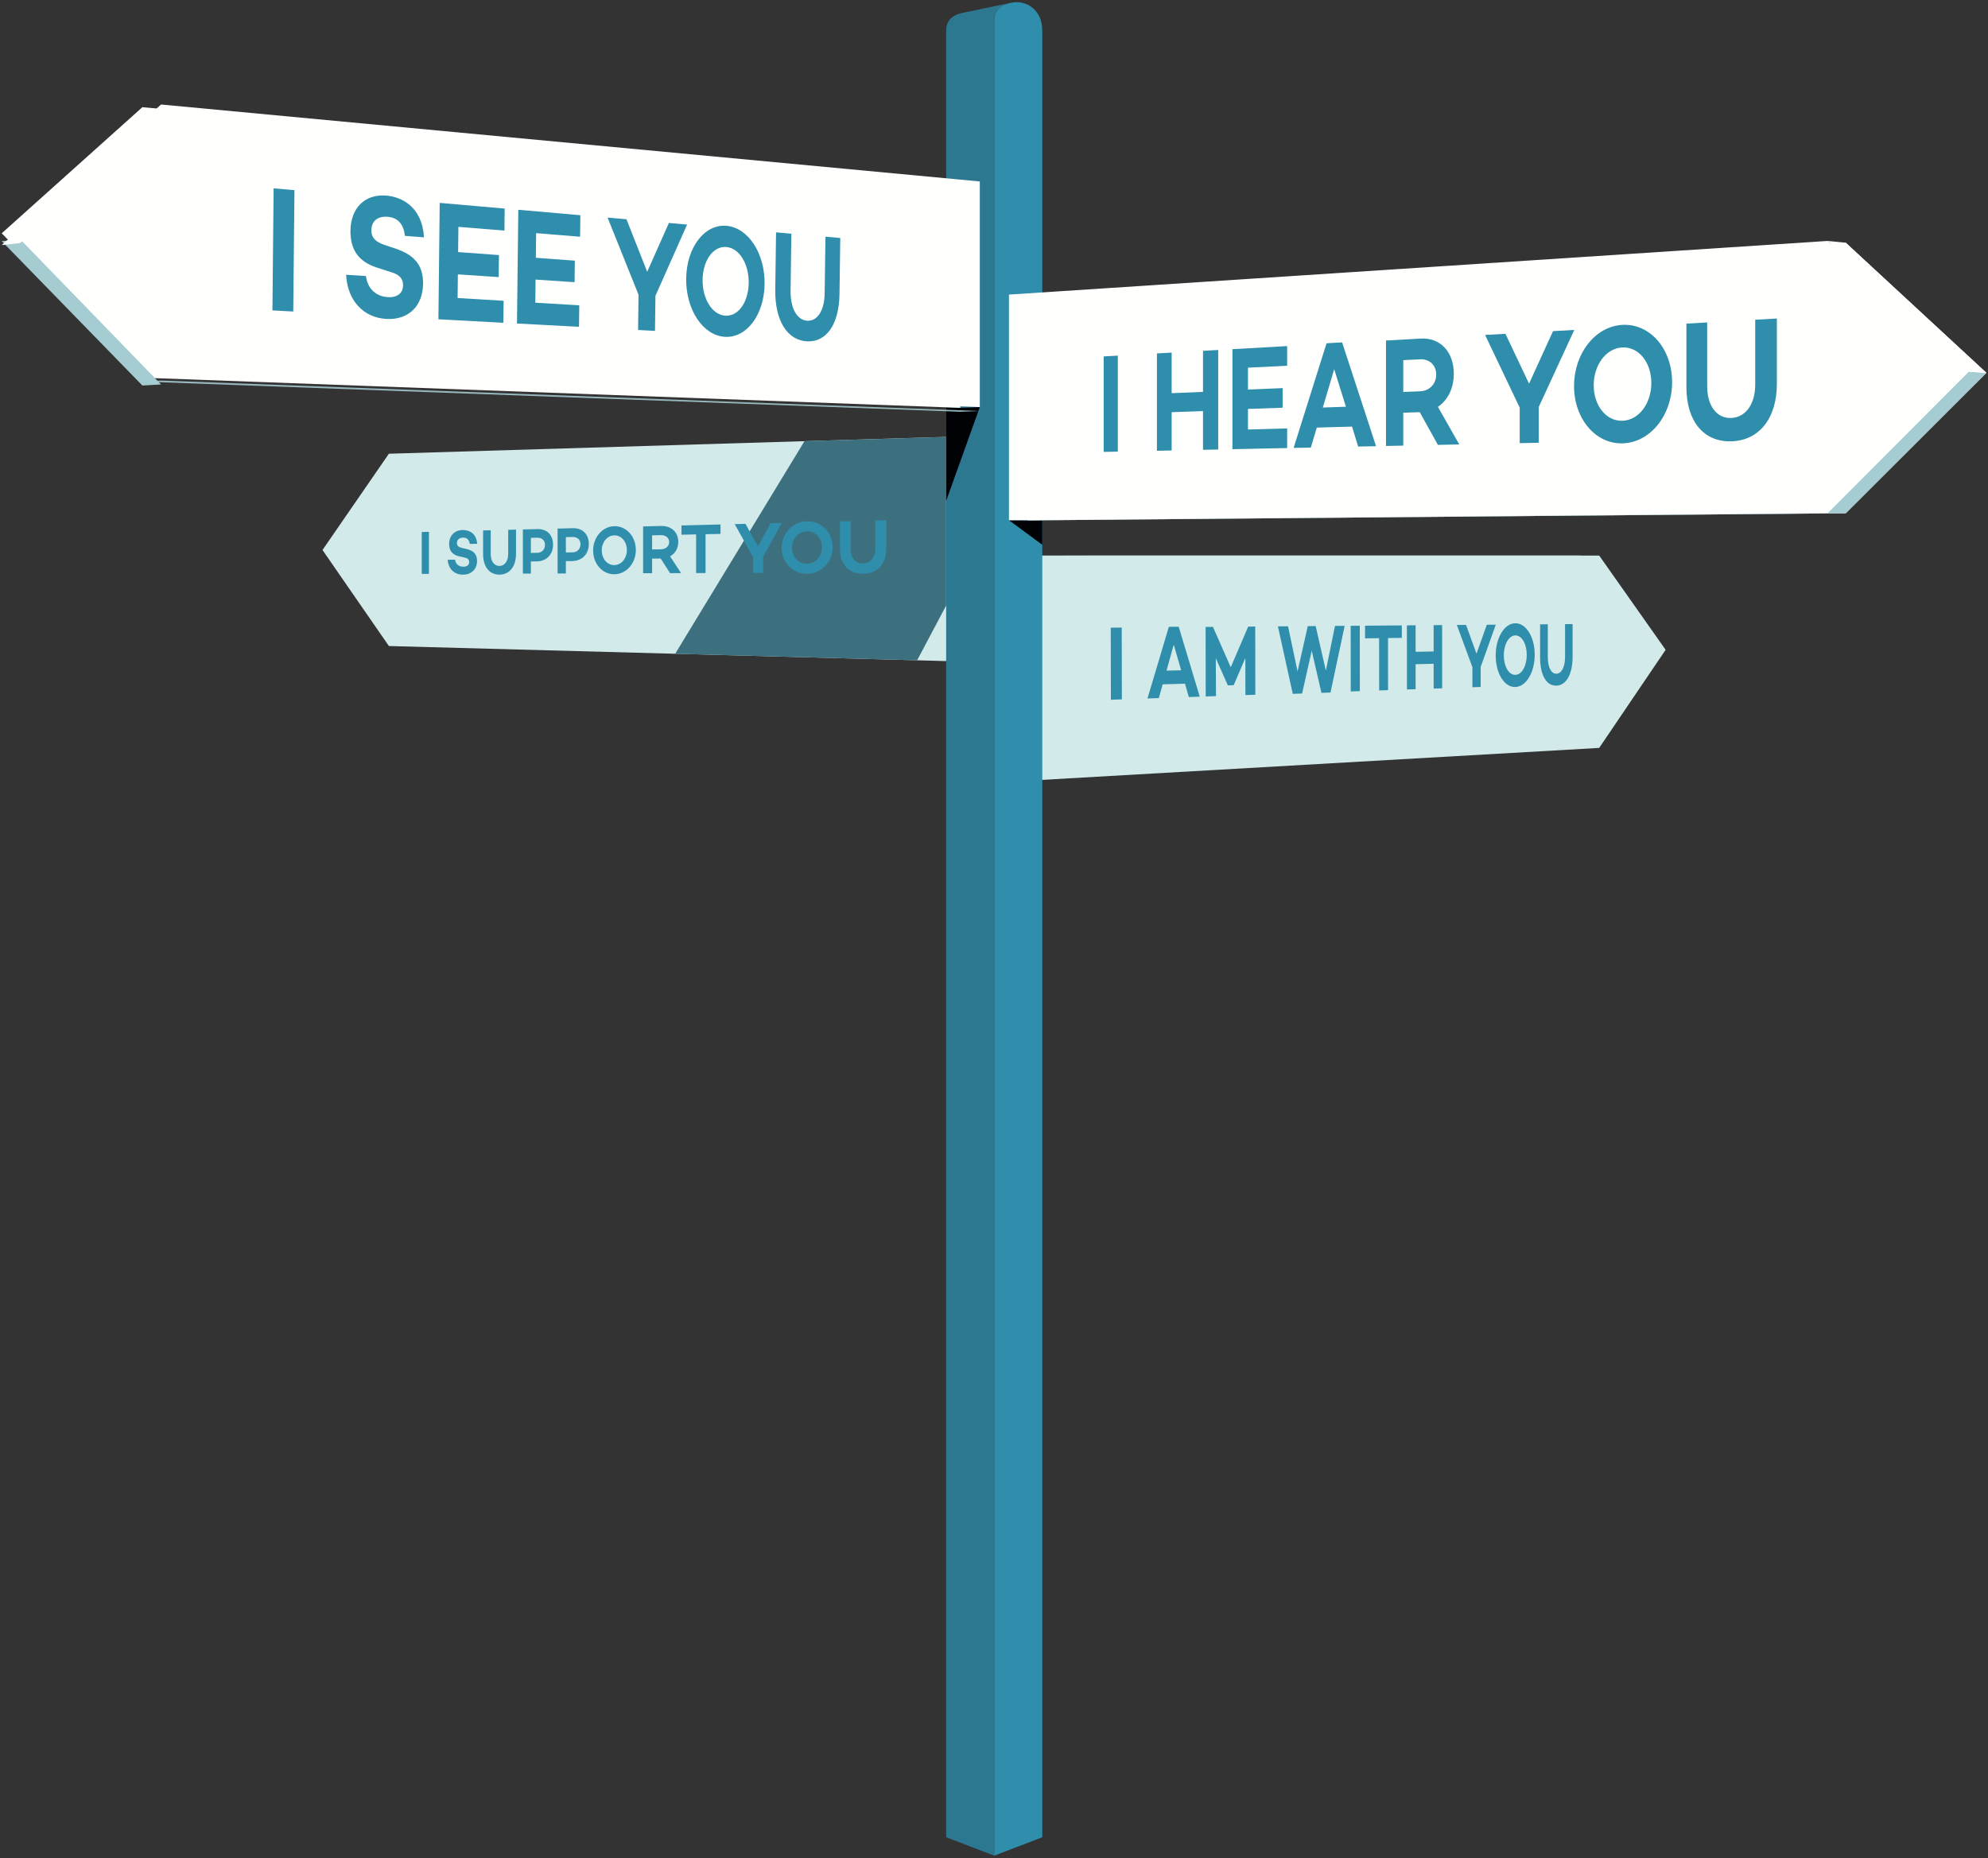 <?xml version="1.0" encoding="UTF-8"?>
<svg width="507px" height="474px" viewBox="0 0 507 474" version="1.1" xmlns="http://www.w3.org/2000/svg" xmlns:xlink="http://www.w3.org/1999/xlink">
    <rect x="0" y="0" width="507" height="474" fill="#333333" stroke="none"/>
    <title>Group</title>
    <g id="Page-1" stroke="none" stroke-width="1" fill="none" fill-rule="evenodd">
        <g id="Group" transform="translate(0.44, 0.553)">
            <polygon id="Fill-3" fill="#D3EAEB" points="256.667 141.172 256.667 198.321 402.621 190.023 419.589 165.108 402.621 141.158"></polygon>
            <polygon id="Fill-4" fill="#8C453D" points="256.667 141.172 261.559 141.172 261.559 198.596 256.667 198.321"></polygon>
            <polygon id="Fill-5" fill="#D3EAEB" points="261.559 141.172 261.559 198.596 407.402 190.225 424.345 165.204 407.402 141.158"></polygon>
            <polygon id="Fill-6" fill="#D3EAEB" points="249.386 110.921 249.386 168.054 103.506 164.144 86.545 139.744 103.506 115.291"></polygon>
            <polygon id="Fill-7" fill="#40407B" points="244.51 110.776 249.386 110.921 249.386 168.054 244.51 168.184"></polygon>
            <polygon id="Fill-8" fill="#D3EAEB" points="244.51 110.776 244.51 168.184 98.741 164.239 81.806 139.739 98.741 115.185"></polygon>
            <g id="Group-39" transform="translate(0, -0)">
                <polygon id="Fill-9" fill="#3D707F" points="204.727 111.979 240.857 110.886 240.857 153.912 233.454 167.884 171.748 166.215"></polygon>
                <path d="M257.518,0.131 C255.592,0.526 253.119,1.453 253.119,4.706 L253.119,472.792 L265.375,468.097 L265.375,7.268 C265.375,1.816 261.145,-0.613 257.518,0.131" id="Fill-11" fill="#2F8EAC"></path>
                <path d="M253.119,4.706 C253.119,1.453 255.592,0.526 257.518,0.131 L245.259,2.684 C243.332,3.079 240.858,4.006 240.858,7.259 L240.858,468.095 L253.119,472.793 L253.119,4.706 Z" id="Fill-13" fill="#2C7891"></path>
                <polygon id="Fill-15" fill="#000206" points="265.374 138.415 256.875 132.149 261.705 132.191 265.374 132.159"></polygon>
                <polygon id="Fill-17" fill="#FFFFFE" points="261.705 74.91 261.705 132.192 470.284 130.374 506.155 94.549 470.284 61.367"></polygon>
                <polygon id="Fill-19" fill="#96B7BC" points="465.672 130.311 470.284 130.373 261.705 132.191 256.875 132.149"></polygon>
                <polygon id="Fill-21" fill="#A5CCD0" points="501.622 94.271 506.155 94.549 470.284 130.374 465.672 130.312"></polygon>
                <polygon id="Fill-23" fill="#FFFFFE" points="465.672 60.903 470.284 61.366 506.155 94.549 501.622 94.271"></polygon>
                <polygon id="Fill-25" fill="#FFFFFE" points="256.875 74.591 256.875 132.149 465.672 130.311 501.622 94.271 465.672 60.903"></polygon>
                <polygon id="Fill-27" fill="#000206" points="240.857 127.219 249.44 103.292 244.447 103.48 240.857 103.347"></polygon>
                <polygon id="Fill-29" fill="#FFFFFE" points="244.447 46.206 244.447 103.479 35.869 95.785 0 58.957 35.869 26.791"></polygon>
                <polygon id="Fill-31" fill="#96B7BC" points="35.87 96.786 40.636 96.514 249.44 104.293 244.447 104.48"></polygon>
                <polygon id="Fill-33" fill="#A5CCD0" points="0 60.957 4.685 60.449 40.636 97.513 35.869 97.785"></polygon>
                <polygon id="Fill-35" fill="#FFFFFE" points="35.87 29.791 40.636 29.104 4.684 61.449 0.001 61.957"></polygon>
                <polygon id="Fill-37" fill="#FFFFFE" points="249.439 45.733 249.439 103.292 40.636 95.513 4.685 58.449 40.636 26.104"></polygon>
            </g>
            <g id="Group-291" transform="translate(69.038, 47.486)" fill="#2F8EAC">
                <polygon id="Fill-101" points="5.31 31.424 4.26325641e-14 31.139 0.304 0 5.617 0.467"></polygon>
                <path d="M38.651,12.5 L33.79,12.124 C33.51,9.452 32.229,7.491 29.371,7.256 C26.912,7.054 25.262,8.3 25.237,10.661 C25.215,12.709 26.425,13.692 28.568,14.43 L31.456,15.397 C35.888,16.911 38.475,19.336 38.42,24.335 C38.358,30.036 34.684,33.614 29.093,33.318 C23.395,33.015 19.149,28.848 18.795,22.054 L23.857,22.383 C24.209,25.437 26.278,27.567 29.429,27.754 C31.872,27.897 33.29,26.746 33.311,24.717 C33.325,23.482 32.792,22.123 30.428,21.437 L26.599,20.202 C21.898,18.677 19.852,15.579 19.901,10.827 C19.962,4.955 23.657,1.377 29.083,1.857 C33.007,2.203 38.195,4.729 38.651,12.5" id="Fill-102"></path>
                <polygon id="Fill-103" points="47.358 16.26 57.769 17.026 57.704 22.647 47.295 21.948 47.227 27.981 58.96 28.688 58.895 34.295 42.333 33.407 42.661 3.714 59.232 5.166 59.167 10.782 47.43 9.83"></polygon>
                <polygon id="Fill-104" points="67.179 17.718 77.124 18.451 77.057 23.946 67.114 23.278 67.044 29.172 78.251 29.848 78.184 35.328 62.367 34.481 62.705 5.47 78.53 6.858 78.463 12.346 67.253 11.436"></polygon>
                <polygon id="Fill-105" points="97.68 27.416 97.566 36.367 93.252 36.135 93.365 27.137 85.472 7.466 90.293 7.889 95.575 21.289 101.112 8.838 105.753 9.243"></polygon>
                <path d="M121.465,24.143 C121.529,19.377 119.134,15.246 115.747,14.969 C112.357,14.693 109.772,18.476 109.709,23.313 C109.645,28.147 112.126,32.286 115.514,32.488 C118.901,32.69 121.4,28.906 121.465,24.143 M125.517,24.428 C125.411,32.209 120.998,38.178 115.442,37.883 C109.835,37.588 105.416,30.995 105.52,23.016 C105.623,15.034 110.21,9.07 115.819,9.564 C121.377,10.056 125.623,16.644 125.517,24.428" id="Fill-106"></path>
                <path d="M144.616,26.974 C144.505,34.795 141.24,39.288 136.311,39.028 C131.346,38.765 128.13,33.832 128.239,25.842 L128.438,11.232 L132.343,11.575 L132.142,26.152 C132.081,30.577 133.789,33.618 136.385,33.772 C139.016,33.929 140.775,31.128 140.836,26.752 L141.038,12.337 L144.818,12.669 L144.616,26.974 Z" id="Fill-107"></path>
                <polygon id="Fill-190" points="215.6 67.157 211.992 67.233 211.992 42.878 215.6 42.675"></polygon>
                <polygon id="Fill-191" points="241.204 66.619 237.325 66.7 237.325 56.824 229.327 57.102 229.327 66.868 225.574 66.947 225.574 42.113 229.327 41.901 229.327 52.255 237.325 51.922 237.325 41.451 241.204 41.233"></polygon>
                <polygon id="Fill-192" points="248.791 51.331 257.632 50.961 257.632 55.963 248.791 56.273 248.791 61.519 258.788 61.241 258.788 66.25 244.83 66.543 244.83 41.028 258.788 40.242 258.788 45.252 248.791 45.747"></polygon>
                <path d="M270.783,46.136 L267.879,55.914 L273.768,55.711 L270.783,46.136 Z M266.348,61.03 L264.824,66.123 L260.432,66.215 L268.834,39.522 L272.8,39.297 L281.459,65.774 L276.897,65.87 L275.33,60.781 L266.348,61.03 Z" id="Fill-193"></path>
                <path d="M292.695,51.775 C294.957,51.687 296.794,50.007 296.794,47.513 C296.794,44.979 294.957,43.502 292.695,43.614 L288.395,43.826 L288.395,51.942 L292.695,51.775 Z M288.395,57.234 L288.395,65.628 L283.991,65.72 L283.991,38.823 L292.85,38.324 C297.731,38.049 301.284,41.571 301.284,47.314 C301.284,51.077 299.708,54.086 297.231,55.744 L302.675,65.328 L297.231,65.442 L292.603,57.1 L288.395,57.234 Z" id="Fill-194"></path>
                <polygon id="Fill-195" points="322.939 55.798 322.939 64.902 318.097 65.004 318.097 55.955 309.265 37.4 314.456 37.107 320.477 49.825 326.593 36.424 332.016 36.118"></polygon>
                <path d="M351.661,49.655 C351.661,44.487 348.523,40.38 344.247,40.594 C340.05,40.804 336.964,45.146 336.964,50.223 C336.964,55.301 340.05,59.404 344.247,59.289 C348.523,59.173 351.661,54.824 351.661,49.655 M356.958,49.45 C356.958,57.989 351.304,64.91 344.247,65.053 C337.343,65.193 331.951,58.7 331.951,50.417 C331.951,42.134 337.343,35.225 344.247,34.831 C351.304,34.428 356.958,40.911 356.958,49.45" id="Fill-196"></path>
                <path d="M383.68,49.804 C383.68,58.886 378.995,64.392 371.947,64.535 C365.053,64.674 360.606,59.498 360.606,50.659 L360.606,34.508 L365.906,34.209 L365.906,50.507 C365.906,55.458 368.318,58.677 371.947,58.578 C375.685,58.476 378.156,55.077 378.156,50.053 L378.156,33.52 L383.68,33.208 L383.68,49.804 Z" id="Fill-197"></path>
                <polygon id="Fill-198" points="216.63 130.357 213.831 130.454 213.796 112.07 216.596 112.048"></polygon>
                <path d="M229.863,116.408 L228.02,123.027 L231.754,122.937 L229.863,116.408 Z M227.039,126.525 L226.055,130.031 L223.163,130.131 L228.614,111.848 L231.129,111.829 L236.493,129.67 L233.709,129.766 L232.733,126.357 L227.039,126.525 Z" id="Fill-199"></path>
                <polygon id="Fill-200" points="250.668 129.179 248.141 129.266 248.128 119.79 245.15 126.739 243.646 126.785 243.646 126.759 240.588 119.864 240.639 129.526 238.015 129.617 237.988 111.881 239.86 111.866 244.401 122.164 248.852 111.796 250.645 111.782"></polygon>
                <polygon id="Fill-201" points="269.842 128.615 267.528 128.695 265.053 117.949 262.599 128.867 260.215 128.95 256.431 111.736 259.013 111.716 261.436 123.222 264.049 111.677 266.058 111.661 268.657 123.035 270.984 111.623 273.451 111.603"></polygon>
                <polygon id="Fill-202" points="277.324 128.256 275.001 128.337 274.985 111.591 277.309 111.573"></polygon>
                <polygon id="Fill-203" points="284.509 114.719 284.519 128.007 282.25 128.086 282.239 114.749 278.651 114.795 278.649 111.563 288.028 111.49 288.03 114.673"></polygon>
                <polygon id="Fill-204" points="298.319 127.53 296.15 127.605 296.146 121.278 291.548 121.389 291.552 127.764 289.334 127.841 289.323 111.48 291.541 111.462 291.546 118.224 296.145 118.137 296.141 111.426 298.31 111.41"></polygon>
                <polygon id="Fill-205" points="308.142 122.084 308.144 127.19 306.031 127.263 306.029 122.139 302.061 111.38 304.407 111.362 307.071 118.701 309.706 111.32 311.993 111.302"></polygon>
                <path d="M319.89,119.013 C319.889,116.27 318.667,114.022 316.978,114.044 C315.294,114.065 314.039,116.366 314.04,119.137 C314.041,121.908 315.297,124.155 316.981,124.105 C318.669,124.054 319.891,121.756 319.89,119.013 M321.919,118.97 C321.92,123.456 319.753,127.109 316.981,127.206 C314.198,127.304 311.97,123.745 311.968,119.181 C311.967,114.616 314.193,110.962 316.978,110.941 C319.75,110.921 321.919,114.482 321.919,118.97" id="Fill-206"></path>
                <path d="M331.581,119.459 C331.581,124.005 329.953,126.771 327.454,126.859 C324.947,126.948 323.295,124.258 323.294,119.645 L323.293,111.214 L325.259,111.198 L325.259,119.624 C325.26,122.183 326.142,123.854 327.454,123.815 C328.787,123.775 329.659,122.064 329.659,119.525 L329.659,111.164 L331.581,111.149 L331.581,119.459 Z" id="Fill-207"></path>
                <polygon id="Fill-208" points="39.913 98.347 38.076 98.352 38.076 87.662 39.913 87.616"></polygon>
                <path d="M52.223,90.672 L50.318,90.707 C50.199,89.742 49.696,89.076 48.599,89.1 C47.665,89.12 47.049,89.63 47.049,90.479 C47.049,91.215 47.508,91.528 48.323,91.723 L49.431,91.979 C51.156,92.387 52.183,93.197 52.183,95.042 C52.183,97.145 50.757,98.541 48.599,98.546 C46.448,98.552 44.859,97.153 44.704,94.746 L46.578,94.727 C46.722,95.814 47.508,96.529 48.705,96.521 C49.643,96.515 50.186,96.06 50.186,95.319 C50.186,94.867 49.974,94.386 49.061,94.203 L47.6,93.867 C45.835,93.457 45.067,92.414 45.067,90.724 C45.067,88.634 46.422,87.212 48.468,87.16 C49.974,87.121 52.009,87.829 52.223,90.672" id="Fill-209"></path>
                <path d="M62.126,93.18 C62.126,96.531 60.435,98.532 57.878,98.539 C55.36,98.544 53.727,96.585 53.727,93.29 L53.727,87.269 L55.671,87.219 L55.671,93.281 C55.671,95.123 56.554,96.338 57.878,96.329 C59.235,96.32 60.131,95.081 60.131,93.224 L60.131,87.108 L62.126,87.058 L62.126,93.18 Z" id="Fill-210"></path>
                <path d="M67.555,92.976 C68.723,92.96 69.509,92.129 69.509,90.907 C69.509,89.802 68.723,89.098 67.555,89.122 L65.912,89.157 L65.912,92.998 L67.555,92.976 Z M67.626,86.919 C69.997,86.859 71.565,88.417 71.565,90.872 C71.565,93.444 69.896,95.141 67.356,95.164 L65.912,95.177 L65.912,98.269 L63.873,98.275 L63.873,87.013 L67.626,86.919 Z" id="Fill-211"></path>
                <path d="M76.537,92.856 C77.747,92.841 78.561,91.995 78.561,90.751 C78.561,89.626 77.747,88.91 76.537,88.936 L74.836,88.971 L74.836,92.879 L76.537,92.856 Z M76.611,86.692 C79.065,86.63 80.69,88.216 80.69,90.713 C80.69,93.332 78.961,95.058 76.331,95.082 L74.836,95.097 L74.836,98.243 L72.725,98.249 L72.725,86.79 L76.611,86.692 Z" id="Fill-212"></path>
                <path d="M90.391,92.271 C90.391,90.18 89.029,88.483 87.168,88.523 C85.337,88.562 83.987,90.295 83.987,92.361 C83.987,94.427 85.337,96.122 87.168,96.109 C89.029,96.097 90.391,94.362 90.391,92.271 M92.68,92.239 C92.68,95.686 90.236,98.441 87.168,98.449 C84.153,98.456 81.785,95.77 81.785,92.392 C81.785,89.014 84.153,86.261 87.168,86.184 C90.236,86.105 92.68,88.791 92.68,92.239" id="Fill-213"></path>
                <path d="M99.061,92.078 C100.233,92.061 101.184,91.337 101.184,90.234 C101.184,89.114 100.233,88.441 99.061,88.465 L96.828,88.512 L96.828,92.11 L99.061,92.078 Z M96.828,94.456 L96.828,98.177 L94.535,98.183 L94.535,86.241 L99.142,86.125 C101.668,86.062 103.501,87.658 103.501,90.194 C103.501,91.854 102.689,93.168 101.409,93.876 L104.218,98.155 L101.409,98.163 L99.013,94.434 L96.828,94.456 Z" id="Fill-214"></path>
                <polygon id="Fill-215" points="110.46 88.228 110.46 98.137 108.049 98.144 108.049 88.278 104.319 88.356 104.319 85.996 114.275 85.745 114.275 88.148"></polygon>
                <polygon id="Fill-216" points="125.131 94.028 125.131 98.092 122.574 98.1 122.574 94.054 117.889 85.654 120.646 85.584 123.832 91.337 127.054 85.423 129.902 85.352"></polygon>
                <path d="M140.135,91.571 C140.135,89.285 138.509,87.434 136.288,87.481 C134.102,87.527 132.491,89.423 132.491,91.679 C132.491,93.935 134.102,95.784 136.288,95.769 C138.509,95.754 140.135,93.857 140.135,91.571 M142.871,91.532 C142.871,95.303 139.95,98.315 136.288,98.324 C132.69,98.334 129.868,95.402 129.868,91.715 C129.868,88.029 132.69,85.018 136.288,84.926 C139.95,84.832 142.871,87.762 142.871,91.532" id="Fill-217"></path>
                <path d="M156.54,91.948 C156.54,95.924 154.16,98.299 150.568,98.308 C147.038,98.317 144.751,96 144.751,92.102 L144.751,84.979 L147.474,84.91 L147.474,92.086 C147.474,94.266 148.712,95.703 150.568,95.69 C152.474,95.677 153.733,94.207 153.733,92.004 L153.733,84.753 L156.54,84.682 L156.54,91.948 Z" id="Fill-218"></path>
            </g>
        </g>
    </g>
</svg>